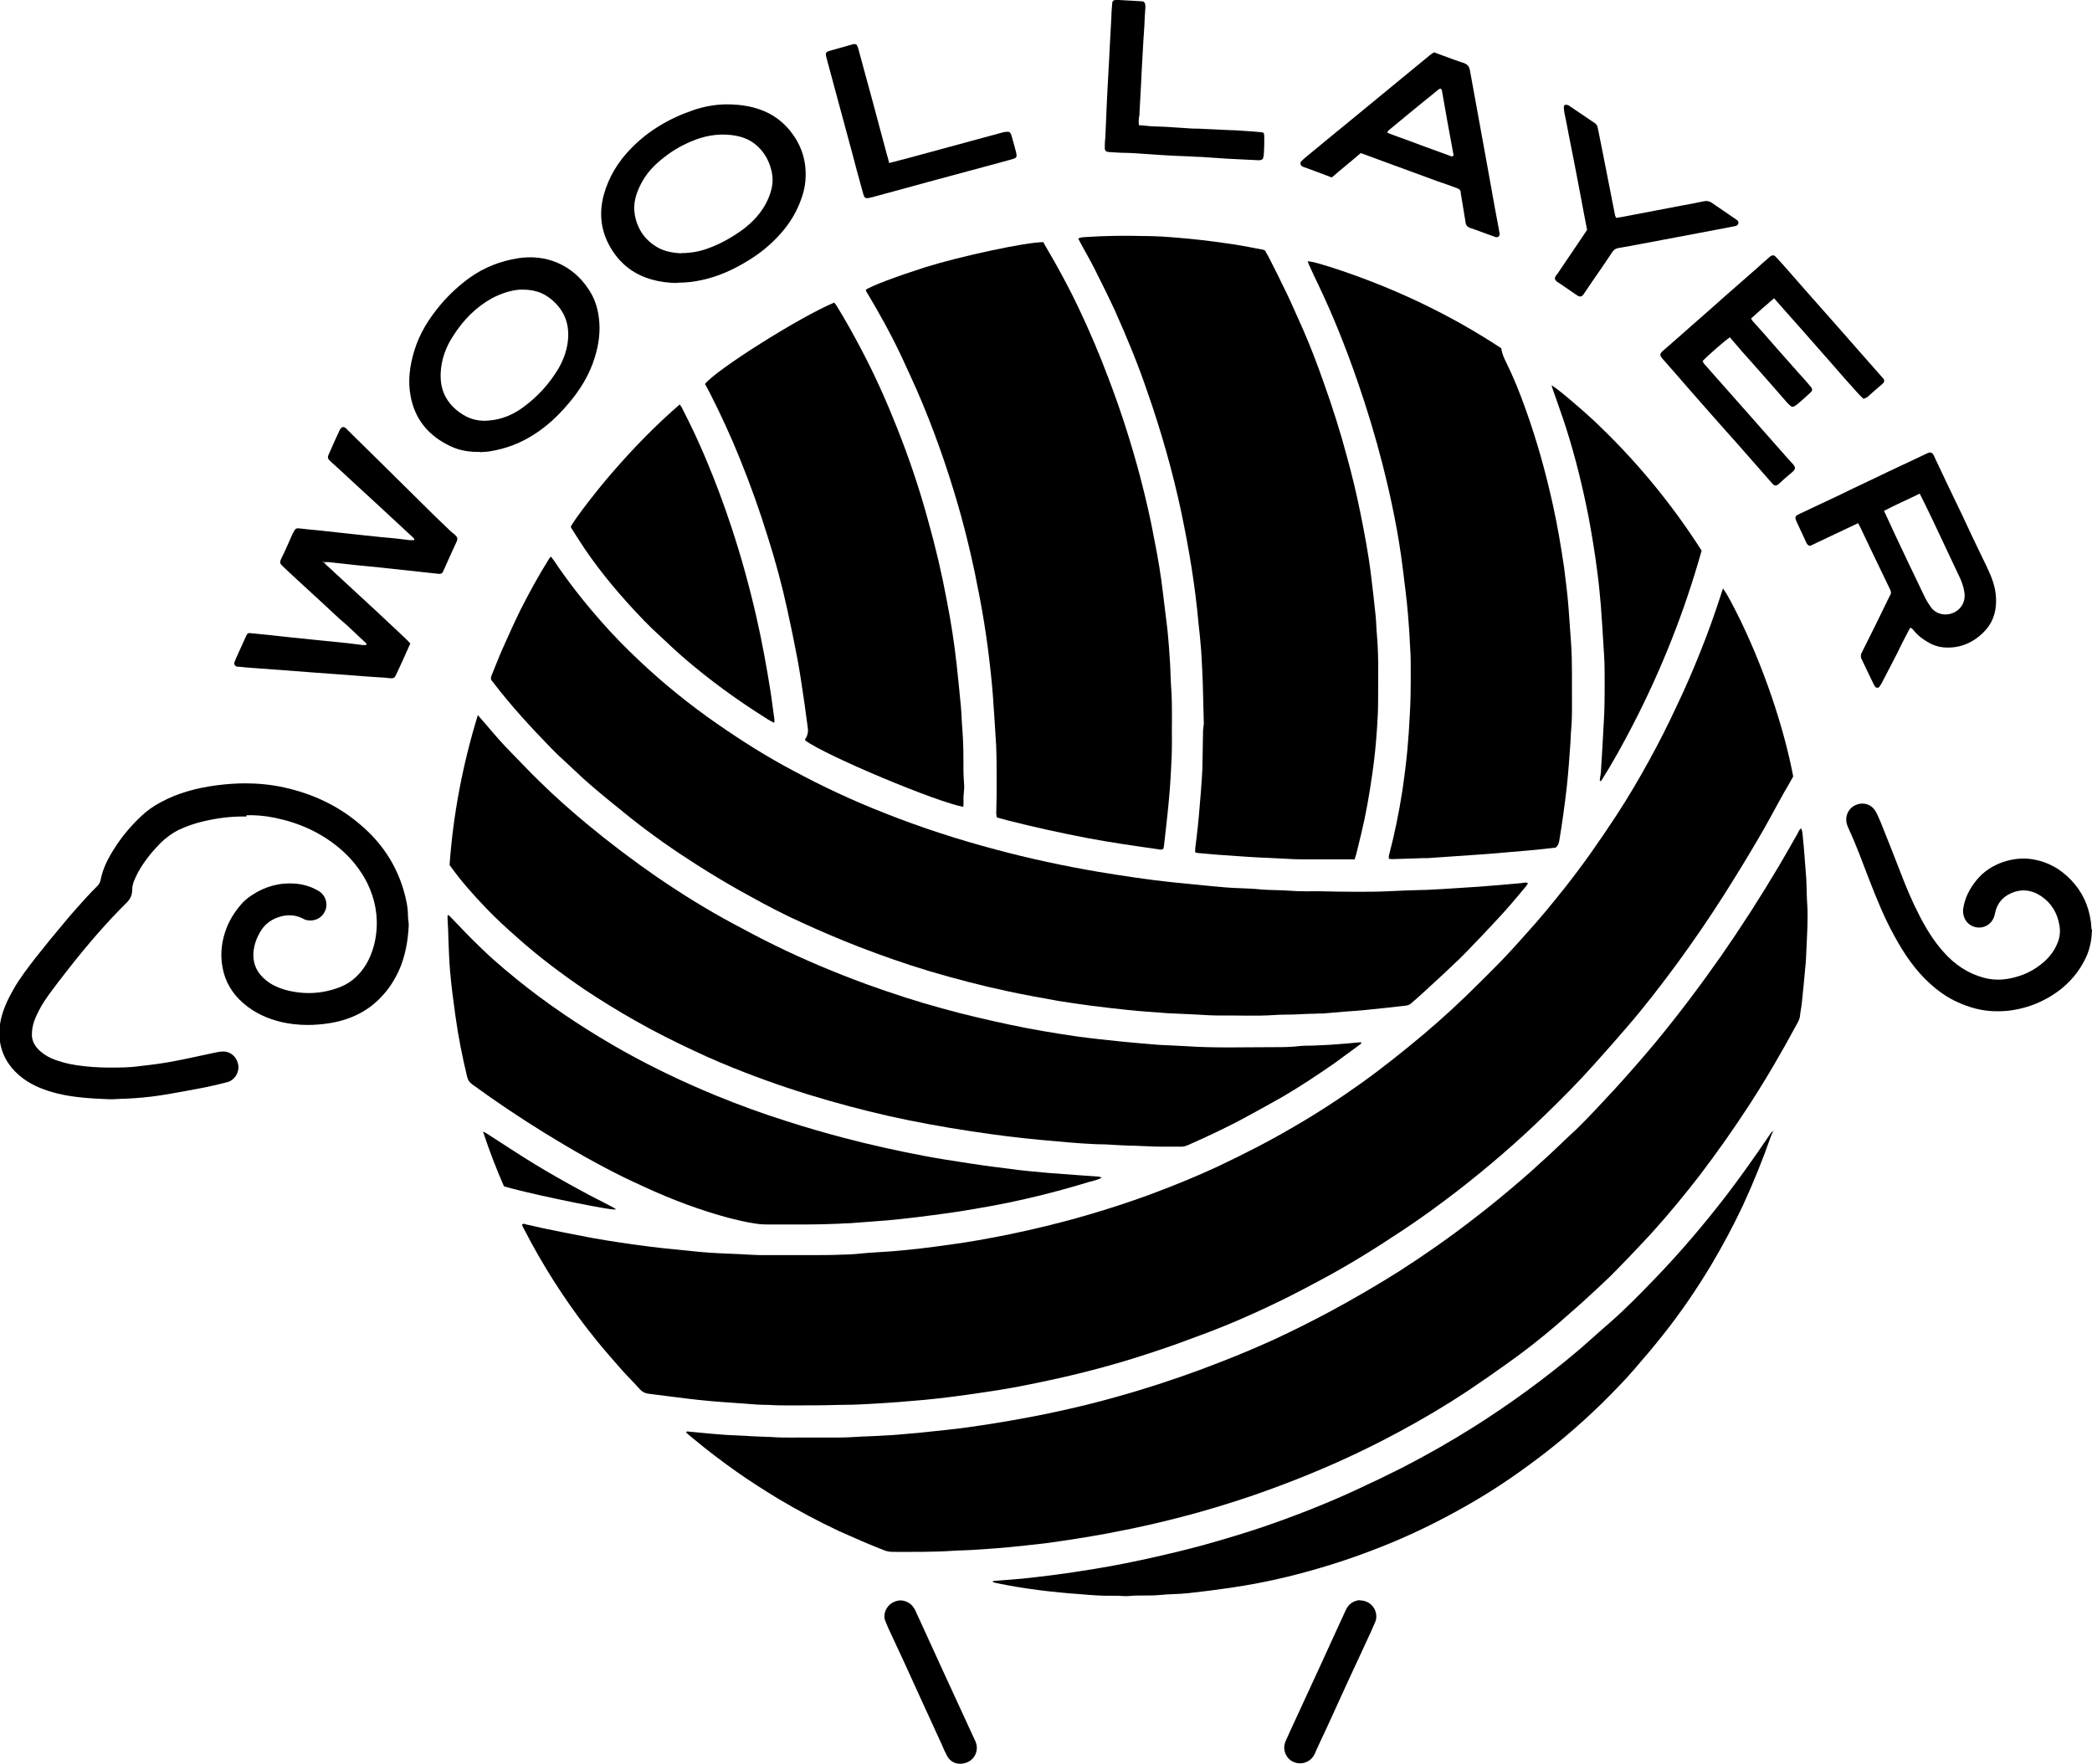 <?xml version="1.0" encoding="UTF-8"?><svg id="_レイヤー_2" xmlns="http://www.w3.org/2000/svg" viewBox="0 0 81.99 69.12"><defs><style>.cls-1{fill-rule:evenodd;stroke-width:0px;}</style></defs><g id="_レイヤー_"><path class="cls-1" d="m67.55,23.1c.12.14.4.68.68,1.25,1.1,2.29,1.76,4.55,2.05,6.08-.12.22-.24.43-.36.63-.36.64-.7,1.3-1.08,1.93-.42.72-.86,1.43-1.31,2.14-.56.88-1.15,1.74-1.77,2.59-.64.87-1.3,1.73-2.01,2.55-.41.48-.83.95-1.25,1.42-.63.71-1.3,1.38-1.98,2.04-1.07,1.04-2.2,2.01-3.37,2.92-.74.57-1.49,1.12-2.27,1.63-1.01.67-2.04,1.31-3.11,1.88-.43.23-.86.46-1.3.68-1.13.56-2.27,1.07-3.45,1.5-.58.22-1.16.43-1.74.62-1.45.49-2.92.88-4.41,1.19-.8.17-1.59.32-2.4.43-.73.11-1.47.21-2.21.28-.35.03-.7.06-1.06.09-.42.03-.84.06-1.26.08-.35.02-.69.03-1.04.03-.64.02-1.29.02-1.94.02-.28,0-.56,0-.83-.02-.32,0-.63-.02-.95-.05-.58-.04-1.17-.08-1.75-.14-.68-.07-1.35-.17-2.03-.25-.13-.02-.22-.07-.31-.16-.23-.26-.48-.5-.71-.76-.34-.39-.69-.78-1.01-1.18-.96-1.18-1.8-2.45-2.53-3.78-.12-.22-.24-.45-.36-.68-.01-.02-.01-.04-.02-.07.06-.05.11-.02.17,0,.26.05.51.12.77.17.59.12,1.18.24,1.77.35.77.14,1.54.25,2.32.35.3.04.61.07.92.1.45.04.89.1,1.34.13.4.03.81.04,1.22.06.28.02.55.03.83.04.07,0,.15,0,.23,0,.57,0,1.13,0,1.69,0,.44,0,.87,0,1.31-.02.34,0,.67-.04,1.01-.07.31-.02.61-.04.92-.06.34-.03.69-.06,1.03-.1.41-.05.82-.1,1.23-.16.76-.1,1.51-.24,2.27-.39,1.07-.22,2.14-.48,3.19-.79.79-.23,1.58-.49,2.35-.77.91-.34,1.81-.7,2.69-1.11.99-.47,1.96-.96,2.9-1.51.94-.54,1.85-1.13,2.73-1.76.84-.6,1.65-1.25,2.45-1.92.38-.32.75-.65,1.11-.98.37-.34.73-.69,1.09-1.05.21-.2.41-.41.62-.62.4-.4.79-.83,1.17-1.26.54-.59,1.04-1.2,1.54-1.83.72-.91,1.39-1.87,2.03-2.85.45-.69.87-1.4,1.27-2.13.38-.69.73-1.38,1.06-2.09.34-.71.65-1.42.94-2.15.3-.74.57-1.5.82-2.27.03-.08.04-.18.1-.25"/><path class="cls-1" d="m26.89,56.13s.03-.03.04-.03c.44.04.88.09,1.32.12.31.03.62.03.92.05.36.03.72.03,1.08.05.53.04,1.07.01,1.6.02.32,0,.63,0,.95,0,.34,0,.67-.02,1.01-.04.34-.01.69-.03,1.03-.05.25-.01.51-.04.76-.06.25-.02.49-.04.74-.07.55-.06,1.1-.11,1.65-.19.7-.1,1.4-.21,2.09-.34.62-.11,1.24-.24,1.85-.38.89-.2,1.77-.44,2.64-.7,1.09-.33,2.17-.7,3.24-1.12.72-.28,1.44-.58,2.14-.9.73-.34,1.45-.7,2.16-1.08.93-.5,1.84-1.03,2.73-1.59,1.01-.65,2-1.34,2.95-2.08.64-.49,1.26-1,1.87-1.53.33-.28.65-.58.97-.87.3-.27.59-.56.88-.83.09-.09.19-.17.28-.26.51-.5.99-1.02,1.48-1.55.55-.6,1.08-1.21,1.6-1.83.91-1.1,1.76-2.23,2.58-3.4.8-1.15,1.55-2.32,2.27-3.53.25-.42.49-.85.73-1.27.04-.07.06-.15.14-.21.06.13.06.26.07.38.05.44.07.88.11,1.32.04.37.03.75.05,1.13.02.27.03.54.02.81,0,.35-.03.71-.04,1.06-.01.26-.02.52-.05.79-.04.47-.09.95-.14,1.43-.02.13-.04.25-.06.38,0,.14-.06.26-.13.38-.57,1.06-1.18,2.11-1.84,3.13-.62.96-1.28,1.89-1.97,2.8-.56.72-1.13,1.42-1.74,2.1-.32.36-.65.7-.98,1.05-.25.26-.5.52-.76.78-.34.33-.69.65-1.04.97-.36.33-.73.64-1.1.97-.61.52-1.23,1.01-1.88,1.47-.53.38-1.06.75-1.6,1.11-.86.57-1.74,1.09-2.65,1.58-.39.21-.77.41-1.16.6-1.25.62-2.53,1.16-3.84,1.64-.92.34-1.86.64-2.81.91-1.21.34-2.43.62-3.66.85-.82.15-1.65.28-2.47.39-.51.06-1.01.11-1.52.16-.41.04-.82.06-1.23.09-.28.02-.57.02-.85.04-.77.05-1.55.04-2.32.04-.13,0-.25-.02-.37-.07-.59-.23-1.18-.49-1.76-.75-.81-.38-1.59-.8-2.35-1.25-.56-.34-1.11-.69-1.65-1.07-.58-.41-1.15-.84-1.7-1.3-.09-.07-.17-.14-.26-.22-.02-.01-.02-.03-.03-.05"/><path class="cls-1" d="m59.88,34.62s-.04.08-.06.1c-.4.48-.8.96-1.23,1.41-.24.25-.47.51-.71.75-.22.24-.45.47-.68.7-.44.42-.88.83-1.34,1.25-.18.17-.37.33-.55.49-.06.05-.12.08-.2.09-.52.06-1.04.12-1.57.17-.29.03-.59.05-.87.07-.27.02-.54.05-.81.07-.12,0-.24,0-.36.01-.25,0-.51.02-.76.03-.27.01-.53,0-.79.02-.7.05-1.41.01-2.12.02-.32,0-.65-.02-.97-.04-.36-.02-.72-.03-1.08-.05-.27-.02-.54-.04-.81-.06-.26-.02-.52-.04-.79-.07-.46-.05-.92-.1-1.38-.16-.44-.06-.88-.12-1.31-.19-.67-.12-1.33-.24-1.99-.38-1.04-.22-2.06-.49-3.08-.79-.93-.28-1.84-.6-2.75-.95-.77-.3-1.52-.62-2.26-.96-.67-.3-1.32-.64-1.97-1-.72-.39-1.43-.81-2.12-1.25-.91-.58-1.8-1.2-2.65-1.88-.51-.41-1.03-.83-1.53-1.26-.35-.3-.67-.62-1.01-.93-.19-.17-.37-.34-.54-.52-.79-.81-1.56-1.65-2.25-2.55-.01-.02-.02-.04-.04-.05-.08-.08-.07-.16-.03-.25.14-.34.27-.68.42-1.02.23-.52.46-1.03.71-1.54.34-.67.7-1.33,1.1-1.97.02-.04.05-.07.09-.12.04.06.07.09.1.13.56.84,1.18,1.63,1.85,2.39.47.54.97,1.05,1.49,1.54.97.92,2.01,1.76,3.11,2.52.95.66,1.92,1.27,2.94,1.81,1.17.63,2.37,1.19,3.6,1.67,1.41.56,2.86,1.03,4.33,1.42,1.34.36,2.69.65,4.05.88.97.16,1.94.31,2.92.41.47.05.94.09,1.41.14.41.04.82.08,1.23.09.27.01.54.02.81.05.37.03.75.02,1.13.05.4.03.79.02,1.19.02.47.01.93.02,1.4.02.42,0,.83,0,1.24-.02.44-.02.87-.04,1.31-.05.29,0,.58-.03.88-.04.46-.03.93-.06,1.39-.09.55-.04,1.11-.09,1.66-.14.08,0,.14-.05.25,0"/><path class="cls-1" d="m53.1,33.68c-.08,0-.14,0-.21,0-.53,0-1.05,0-1.58,0-.28,0-.56,0-.84-.02-.35-.02-.69-.03-1.04-.05-.46-.02-.92-.06-1.39-.09-.37-.02-.73-.06-1.1-.09-.03,0-.06-.02-.1-.03,0-.07,0-.13.01-.2.07-.54.13-1.09.17-1.63.03-.35.06-.69.08-1.03.02-.25.03-.51.03-.76.01-.38.01-.75.02-1.13,0-.1.03-.21.03-.31-.01-.51-.03-1.03-.04-1.53-.01-.36-.03-.72-.05-1.08-.01-.25-.04-.51-.06-.76-.02-.19-.04-.38-.06-.56-.13-1.46-.37-2.89-.67-4.32-.34-1.61-.79-3.18-1.33-4.73-.37-1.09-.81-2.15-1.28-3.2-.25-.54-.52-1.08-.79-1.62-.18-.36-.39-.71-.58-1.07-.02-.04-.04-.08-.06-.12.1-.06.2-.05.29-.06.75-.05,1.52-.06,2.27-.04.46,0,.92.03,1.37.07.61.05,1.22.12,1.83.21.47.06.93.15,1.4.24.05,0,.1.03.15.04.05.09.11.18.16.28.24.47.48.95.71,1.43.23.48.43.96.65,1.44.29.67.55,1.35.79,2.04.34.95.65,1.92.91,2.9.2.72.37,1.44.52,2.17.17.84.33,1.68.43,2.53.06.5.12,1,.17,1.5.03.28.03.57.06.85.07.87.04,1.73.04,2.6,0,.32-.02.64-.04.96-.04.62-.1,1.23-.19,1.84-.11.77-.24,1.53-.42,2.28-.07.29-.14.57-.21.86-.02.06-.04.11-.06.2"/><path class="cls-1" d="m18.73,28.03c.11.13.19.22.28.32.33.39.67.79,1.04,1.16.36.37.72.75,1.09,1.11.59.58,1.22,1.14,1.86,1.67.88.73,1.79,1.42,2.73,2.07.98.67,1.99,1.3,3.04,1.86.52.28,1.05.56,1.58.82,1.18.58,2.4,1.09,3.63,1.54.97.35,1.95.67,2.94.94.86.24,1.73.44,2.61.63.89.19,1.78.34,2.68.47.58.08,1.16.14,1.74.2.49.05.99.09,1.48.13.35.02.69.03,1.03.05,1.14.08,2.29.04,3.43.04.34,0,.68,0,1.01-.04.17-.02.35-.02.52-.02.31-.02.61-.02.93-.05.31-.02.62-.05.94-.08.02,0,.04,0,.06,0,.01.06-.04.08-.07.1-.33.24-.65.48-.98.72-.65.45-1.31.89-1.99,1.29-.49.28-.98.55-1.48.82-.73.4-1.49.75-2.25,1.09-.11.05-.22.08-.35.07-.22,0-.45,0-.68,0-.38,0-.77-.03-1.15-.04-.04,0-.08,0-.11,0-.32-.01-.65-.03-.97-.05-.31,0-.63-.02-.94-.04-.32-.02-.64-.05-.96-.08-.86-.07-1.72-.16-2.57-.28-1.09-.15-2.18-.33-3.26-.55-1.04-.21-2.07-.47-3.09-.76-1.12-.32-2.23-.69-3.31-1.11-.67-.26-1.34-.54-1.99-.85-.77-.36-1.53-.74-2.27-1.16-.69-.39-1.36-.8-2.02-1.24-.91-.62-1.79-1.28-2.62-2.02-.42-.37-.84-.75-1.23-1.16-.51-.53-1-1.08-1.44-1.7.14-1.97.51-3.93,1.11-5.88"/><path class="cls-1" d="m40.88,9.48c.15.26.3.52.45.78.32.57.63,1.15.91,1.74.46.96.87,1.93,1.24,2.92.47,1.24.87,2.5,1.21,3.78.21.81.4,1.62.55,2.44.14.7.26,1.41.34,2.11.05.46.12.93.17,1.39.05.46.08.93.11,1.39.02.35.02.71.05,1.06.04.69.01,1.37.02,2.05,0,.38-.02.75-.04,1.13-.02.4-.05.81-.09,1.21-.05.55-.12,1.1-.18,1.66,0,.04-.02.09-.03.13-.07.05-.15.02-.22.01-.91-.13-1.83-.26-2.73-.43-1.05-.2-2.09-.43-3.12-.69-.15-.04-.3-.08-.45-.12-.04-.13-.02-.25-.02-.37,0-.18.01-.36.01-.54,0-.2,0-.41,0-.61,0-.44,0-.89-.02-1.33-.02-.37-.05-.74-.07-1.1-.02-.3-.04-.58-.06-.88-.05-.62-.12-1.24-.2-1.86-.09-.68-.2-1.35-.33-2.02-.22-1.17-.49-2.34-.82-3.49-.45-1.56-.99-3.09-1.64-4.58-.19-.43-.39-.85-.58-1.27-.42-.89-.89-1.74-1.39-2.57,0-.02-.01-.04-.02-.06.2-.15,1.22-.53,2.31-.88,1.41-.44,4-1,4.67-.99"/><path class="cls-1" d="m60.97,33.22c-.35.04-.7.08-1.05.11-.54.05-1.09.09-1.64.14-.43.03-.87.06-1.3.09-.34.02-.67.05-1.01.07-.14,0-.29,0-.43.01-.31.01-.63.02-.95.03-.05,0-.1,0-.16-.02,0-.05,0-.1.01-.14.22-.83.39-1.67.52-2.51.08-.54.15-1.09.2-1.63.04-.44.07-.87.09-1.3.04-.6.04-1.2.04-1.8,0-.28,0-.56-.02-.83-.02-.46-.05-.93-.09-1.39-.05-.59-.13-1.18-.2-1.76-.17-1.38-.45-2.73-.79-4.07-.28-1.1-.61-2.19-.98-3.26-.45-1.3-.96-2.59-1.56-3.84-.12-.25-.24-.5-.35-.75-.02-.04-.03-.09-.05-.13.17,0,.65.14,1.36.38,2.2.75,4.29,1.75,6.23,3.03.02.2.11.39.2.57.29.59.53,1.19.75,1.81.44,1.22.79,2.48,1.07,3.75.18.81.32,1.64.44,2.46.07.55.14,1.1.18,1.65.03.42.06.84.09,1.26.06.8.03,1.59.04,2.39,0,.38,0,.77-.04,1.15-.01.13-.01.27-.02.41-.04.57-.08,1.14-.14,1.7-.08.72-.18,1.44-.3,2.16-.02.1-.05.19-.15.27"/><path class="cls-1" d="m37.76,31.62c-1-.16-5.41-2.01-6.2-2.6-.02-.06.03-.1.05-.14.05-.11.07-.23.05-.35-.06-.39-.1-.78-.16-1.16-.08-.52-.15-1.04-.25-1.56-.12-.63-.25-1.27-.39-1.9-.21-.97-.47-1.93-.77-2.87-.32-1.04-.69-2.07-1.1-3.08-.35-.87-.74-1.71-1.16-2.54-.07-.13-.13-.25-.2-.37.41-.54,3.68-2.61,5.06-3.19.03.03.07.07.09.11.36.58.69,1.18,1.01,1.79.52.99.97,2,1.38,3.04.46,1.16.86,2.34,1.19,3.55.3,1.06.55,2.12.75,3.2.16.82.29,1.64.38,2.47.06.56.12,1.12.17,1.68.03.31.03.61.06.92.04.52.04,1.05.04,1.58,0,.2.02.41.03.61,0,.14-.02.29-.03.43,0,.13.01.27-.01.4"/><path class="cls-1" d="m43.19,46.15c-.17.09-.34.13-.5.17-1.31.4-2.64.73-3.98.97-.61.11-1.21.21-1.82.29-.57.08-1.15.15-1.72.21-.27.03-.54.05-.81.07-.35.03-.7.05-1.05.08-.15,0-.3.01-.45.02-.87.04-1.74.03-2.61.03-.23,0-.46,0-.67-.04-.32-.05-.63-.12-.95-.2-1.17-.31-2.29-.73-3.39-1.24-.25-.12-.51-.23-.75-.35-1.08-.53-2.13-1.13-3.15-1.76-.97-.6-1.91-1.23-2.83-1.9-.11-.08-.17-.17-.2-.29-.19-.79-.35-1.58-.46-2.39-.08-.58-.16-1.17-.21-1.75-.04-.46-.05-.91-.07-1.37,0-.23-.02-.47-.03-.7,0-.04,0-.08,0-.12.05-.03.06,0,.08.02.42.44.84.88,1.28,1.3.56.54,1.17,1.04,1.78,1.52,1.2.93,2.48,1.76,3.8,2.5,1.15.64,2.33,1.2,3.54,1.7.93.38,1.88.73,2.84,1.03.74.24,1.48.45,2.23.65,1.03.27,2.07.5,3.12.7.58.11,1.17.2,1.76.29.64.1,1.28.18,1.92.26.4.05.81.08,1.21.12.41.03.81.06,1.21.09.24.02.48.03.72.05.04,0,.08.02.15.04"/><path class="cls-1" d="m69.5,44.32c-.03.07-.06.14-.09.2-.32.92-.69,1.83-1.1,2.72-.37.79-.79,1.57-1.24,2.33-.57.95-1.19,1.86-1.88,2.73-.38.48-.77.94-1.17,1.4-.39.45-.81.87-1.23,1.29-.92.9-1.9,1.73-2.94,2.48-.91.67-1.86,1.27-2.86,1.81-1.04.57-2.1,1.06-3.21,1.48-1.09.42-2.2.76-3.34,1.04-.74.18-1.48.32-2.23.43-.55.08-1.1.15-1.65.21-.36.04-.74.03-1.1.07-.4.04-.81,0-1.21.04-.19.02-.37-.02-.56-.01-.44.01-.88-.02-1.33-.06-1.12-.08-2.22-.21-3.32-.44-.03-.01-.07-.02-.11-.03-.01,0-.02-.02-.03-.03.02,0,.04-.02.06-.02.36-.03.73-.06,1.1-.09.75-.08,1.5-.17,2.25-.29.8-.12,1.59-.26,2.37-.43.8-.17,1.6-.36,2.39-.57.79-.22,1.57-.45,2.35-.71,1.26-.43,2.5-.91,3.71-1.47.61-.28,1.21-.57,1.81-.87.97-.5,1.92-1.04,2.84-1.62,1.42-.9,2.78-1.89,4.07-2.98.42-.36.83-.74,1.25-1.1.63-.55,1.21-1.15,1.79-1.75.98-1.02,1.9-2.1,2.77-3.23.58-.76,1.14-1.55,1.68-2.35.03-.05.07-.1.11-.15,0,0,.04,0,.06,0h0Z"/><path class="cls-1" d="m9.66,32c-.59-.01-1.14.06-1.69.19-.34.08-.66.19-.98.34-.27.14-.51.32-.72.53-.33.34-.63.71-.86,1.13-.06.11-.11.23-.16.34-.04.11-.07.23-.07.35,0,.18-.06.33-.19.47-.83.82-1.6,1.72-2.32,2.64-.25.32-.5.64-.74.97-.24.33-.45.68-.59,1.06-.06.17-.09.35-.09.53,0,.21.08.38.21.53.15.17.34.3.54.39.32.14.67.23,1.02.28.42.06.84.09,1.26.09.41,0,.81,0,1.21-.06.47-.05.92-.11,1.38-.2.53-.1,1.04-.22,1.57-.33.1-.02.21-.04.31-.04.31,0,.55.24.59.54.04.29-.15.59-.43.66-.3.08-.6.15-.9.21-.58.11-1.15.22-1.73.31-.45.07-.91.11-1.37.13-.22,0-.44.03-.65.02-.67-.03-1.33-.06-1.99-.22-.49-.12-.95-.29-1.36-.59-.47-.35-.79-.8-.9-1.38-.06-.32-.04-.64.03-.96.1-.42.28-.79.49-1.16.25-.44.56-.84.87-1.24.36-.46.73-.91,1.11-1.36.27-.33.55-.64.83-.95.15-.17.31-.33.47-.49.07-.07.11-.14.13-.23.09-.47.3-.87.55-1.26.29-.46.64-.87,1.04-1.25.23-.22.5-.41.79-.56.67-.36,1.4-.55,2.15-.65.38-.05.76-.08,1.14-.08.51,0,1.02.05,1.52.16,1.14.25,2.16.73,3.04,1.5.78.67,1.34,1.5,1.64,2.5.1.34.18.69.18,1.04,0,.12.03.24.03.36-.03.63-.14,1.24-.4,1.81-.15.31-.33.61-.56.87-.55.65-1.27,1.01-2.09,1.15-.64.11-1.29.11-1.92-.03-.56-.13-1.07-.36-1.51-.74-.44-.38-.72-.85-.82-1.41-.1-.54-.03-1.06.17-1.57.14-.34.34-.65.59-.93.11-.12.24-.23.38-.32.52-.35,1.1-.51,1.73-.46.31.03.62.12.9.29.27.16.37.49.26.76-.14.33-.45.44-.73.38-.06-.01-.11-.04-.17-.07-.32-.16-.65-.15-.98-.03-.27.1-.49.27-.64.51-.17.27-.28.57-.3.89-.02.44.16.79.5,1.06.22.18.47.29.74.37.73.2,1.46.17,2.17-.11.45-.18.78-.5,1.03-.92.2-.36.32-.74.37-1.15.09-.7-.04-1.37-.34-1.99-.27-.54-.65-1.01-1.12-1.4-.74-.61-1.58-.98-2.51-1.17-.38-.08-.75-.11-1.11-.1"/><path class="cls-1" d="m30.35,28.33c-.18-.08-.31-.17-.45-.26-1.06-.67-2.07-1.41-3.02-2.22-.35-.3-.69-.62-1.03-.94-.21-.19-.41-.38-.6-.58-.85-.88-1.65-1.81-2.34-2.83-.17-.25-.33-.51-.49-.76-.02-.03-.04-.06-.05-.09.09-.24,1.11-1.54,1.6-2.1.82-.95,1.7-1.86,2.67-2.7.04.06.08.11.1.16.35.68.67,1.36.96,2.06.36.86.68,1.72.97,2.6.38,1.15.7,2.31.97,3.49.23,1,.41,2,.57,3.01.05.34.09.68.14,1.02,0,.03,0,.06,0,.12"/><path class="cls-1" d="m62.7,30.59c0-.1.03-.19.04-.29.02-.33.04-.66.06-.99.02-.3.03-.6.05-.9.04-.57.04-1.14.04-1.71,0-.33,0-.66-.02-.99-.02-.37-.05-.74-.07-1.12-.02-.29-.04-.58-.06-.87-.04-.44-.08-.88-.14-1.32-.09-.72-.21-1.43-.34-2.14-.23-1.16-.51-2.32-.87-3.45-.17-.54-.37-1.07-.55-1.6-.01-.03-.02-.07-.03-.11.21.11,1.17.93,1.63,1.36,1.63,1.53,3.05,3.24,4.25,5.12-.67,2.39-1.58,4.68-2.72,6.88-.38.73-.78,1.46-1.22,2.15-.01,0-.03,0-.05-.01"/><path class="cls-1" d="m12.66,21.99c.09.13.18.2.27.28.27.25.54.5.81.75.26.24.52.48.78.72.21.19.41.38.61.57.27.25.55.51.82.77.04.04.08.09.13.14-.07.16-.14.32-.21.47-.11.25-.23.5-.34.74-.07.15-.1.16-.26.15-.11-.01-.22-.03-.34-.03-.46-.03-.91-.06-1.37-.1-.41-.03-.82-.06-1.23-.09-.4-.03-.79-.06-1.19-.09-.4-.03-.81-.06-1.21-.09-.19-.01-.38-.03-.56-.05-.02,0-.04,0-.07,0-.09-.02-.14-.1-.11-.18.02-.05.04-.1.06-.15.13-.29.26-.57.39-.86.06-.13.08-.14.23-.12.51.05,1.02.1,1.52.16.75.08,1.51.15,2.26.23.19.02.37.05.56.07h.15s0-.05,0-.06c-.23-.21-.45-.42-.67-.63-.13-.12-.27-.24-.41-.36-.4-.37-.8-.75-1.21-1.12-.32-.29-.63-.58-.94-.87-.16-.16-.2-.16-.08-.4.14-.28.26-.57.39-.86.01-.03.03-.06.04-.08.11-.21.11-.21.35-.18.32.04.64.06.96.1.52.06,1.05.11,1.57.17.37.04.75.08,1.12.11.19.02.39.05.58.07.06,0,.12,0,.17,0,.02-.07-.03-.09-.06-.12-.41-.38-.83-.77-1.24-1.15-.42-.39-.84-.77-1.26-1.16-.24-.23-.49-.45-.73-.67-.08-.07-.11-.14-.07-.23.04-.1.08-.18.12-.27.09-.21.18-.41.28-.62.02-.04.04-.1.07-.14.06-.08.12-.1.21-.03.03.02.06.05.08.08.4.4.81.79,1.21,1.19.56.55,1.11,1.1,1.67,1.65.37.37.75.74,1.13,1.1.06.06.13.11.19.16.1.1.12.15.06.28-.14.3-.27.59-.4.88-.04.09-.08.19-.13.29-.03.07-.09.09-.17.08-.73-.08-1.48-.16-2.21-.24-.31-.03-.61-.06-.92-.09-.39-.04-.79-.09-1.19-.13-.06,0-.12,0-.22,0"/><path class="cls-1" d="m81.99,36.42c-.01.38-.07.73-.22,1.07-.26.57-.65,1.03-1.15,1.39-.52.37-1.11.61-1.74.71-.25.04-.5.05-.76.04-.49-.02-.95-.15-1.39-.35-.41-.18-.77-.44-1.1-.74-.57-.52-1-1.15-1.37-1.83-.41-.73-.72-1.51-1.02-2.28-.25-.65-.49-1.31-.78-1.94-.03-.06-.05-.11-.07-.17-.1-.31.04-.64.34-.77.29-.13.62-.03.78.25.08.14.14.29.2.43.26.65.52,1.3.77,1.95.22.57.45,1.13.73,1.67.27.53.58,1.04.98,1.48.42.47.93.82,1.56.99.48.13.95.08,1.42-.08.37-.12.71-.33,1-.6.19-.18.35-.4.45-.64.11-.24.14-.49.09-.75-.08-.47-.31-.85-.7-1.12-.38-.26-.8-.31-1.22-.11-.33.15-.53.42-.6.77-.03.17-.1.31-.23.42-.34.28-.86.13-.99-.29-.03-.09-.04-.19-.03-.29.06-.43.25-.8.52-1.13.55-.69,1.51-.95,2.22-.82.59.1,1.08.38,1.49.81.43.45.68.98.77,1.6.02.12.02.24.03.34"/><path class="cls-1" d="m72.83,20.5c-.65.31-1.27.6-1.88.89-.09,0-.12-.06-.15-.11-.06-.13-.12-.26-.18-.39-.07-.15-.14-.3-.21-.45-.01-.03-.03-.07-.04-.11-.01-.06,0-.1.06-.14.05-.02.09-.05.14-.07.52-.25,1.05-.49,1.57-.74.34-.17.68-.33,1.02-.49.58-.28,1.17-.56,1.75-.83.19-.09.38-.18.57-.27.04-.02.08-.04.12-.05.06-.02.12,0,.16.06.03.04.05.09.07.14.18.37.35.75.53,1.12.17.36.35.72.52,1.08.27.59.55,1.17.83,1.75.09.18.18.37.26.55.16.36.27.74.26,1.13,0,.47-.16.89-.5,1.22-.43.42-.96.64-1.58.58-.2-.02-.4-.09-.57-.19-.23-.13-.44-.29-.6-.5-.02-.02-.04-.04-.06-.06-.01,0-.03,0-.05-.02-.02.03-.04.06-.06.1-.17.32-.33.64-.49.97-.18.34-.36.69-.54,1.04-.03.07-.07.13-.12.2-.04.06-.12.06-.17,0-.02-.03-.04-.06-.06-.1-.16-.32-.31-.65-.47-.98-.04-.08-.04-.16,0-.24.01-.03.03-.05.04-.08.35-.7.7-1.4,1.04-2.11.01-.02.02-.04.03-.06.06-.08.05-.16,0-.25-.25-.52-.5-1.04-.75-1.56-.13-.27-.26-.55-.39-.82-.03-.07-.07-.13-.11-.21m2.43-1.16c-.49.24-.95.44-1.41.68.01.04.02.07.04.09.12.27.25.53.37.8.17.37.35.73.52,1.1.23.48.46.96.69,1.44.07.13.15.26.24.38.34.41,1.02.3,1.24-.19.06-.14.07-.28.05-.42-.03-.2-.09-.38-.17-.56-.25-.53-.5-1.06-.75-1.59-.2-.43-.4-.85-.61-1.28-.07-.14-.14-.28-.22-.44"/><path class="cls-1" d="m73.06,15.65c-.07-.06-.14-.13-.21-.2-.39-.43-.77-.86-1.15-1.3-.42-.47-.83-.95-1.25-1.42-.3-.34-.61-.68-.92-1.04-.31.26-.6.52-.9.79.02.04.03.07.05.09.31.34.61.68.91,1.03.31.35.63.71.94,1.06.15.16.29.32.43.49.09.1.08.16-.02.25-.17.16-.34.31-.52.46-.02.01-.04.03-.06.04-.08.06-.15.05-.22-.02-.08-.08-.16-.16-.23-.25-.41-.47-.82-.94-1.24-1.41-.26-.29-.52-.58-.77-.88-.03-.04-.07-.08-.1-.12-.18.11-.91.75-1.07.93.02.03.03.08.06.11.54.61,1.07,1.21,1.61,1.82.48.54.95,1.08,1.43,1.62.14.16.28.32.42.47.02.02.04.04.06.07.05.07.05.14-.01.21-.07.07-.15.13-.22.19-.13.11-.25.22-.37.33-.1.08-.16.08-.25-.02-.46-.52-.91-1.04-1.37-1.56-.42-.47-.84-.94-1.26-1.42-.37-.42-.74-.84-1.11-1.27-.19-.22-.39-.44-.58-.66-.09-.11-.09-.17.01-.27.38-.33.77-.67,1.15-1.01.42-.37.85-.74,1.27-1.12.43-.38.87-.76,1.3-1.14.14-.13.29-.26.44-.39.02-.02.04-.04.07-.06.08-.06.15-.06.22.02.11.11.21.23.32.35.62.71,1.24,1.41,1.86,2.11.66.75,1.32,1.5,1.98,2.25.01.01.02.02.03.03.08.09.08.16-.03.25-.15.13-.31.26-.46.4-.07.06-.12.13-.25.16"/><path class="cls-1" d="m26.56,11.09c-.34,0-.68-.04-1-.13-.76-.21-1.32-.67-1.69-1.36-.33-.62-.39-1.27-.21-1.95.19-.7.56-1.31,1.07-1.83.69-.71,1.52-1.19,2.46-1.51.42-.14.86-.22,1.3-.22.57,0,1.14.09,1.66.36.32.17.59.4.81.67.31.38.52.82.59,1.32.06.45.02.89-.13,1.31-.18.53-.46,1-.83,1.41-.37.42-.8.77-1.28,1.06-.55.34-1.14.61-1.78.75-.31.07-.61.11-.98.11m.13-1.16c.42,0,.76-.07,1.08-.19.48-.17.91-.42,1.32-.71.42-.31.78-.69,1-1.17.16-.35.25-.71.17-1.09-.08-.4-.26-.75-.56-1.03-.33-.31-.74-.42-1.17-.45-.45-.03-.89.05-1.3.21-.44.17-.85.4-1.21.69-.36.28-.67.6-.88,1.01-.2.38-.33.79-.25,1.23.1.56.39.98.88,1.27.31.18.65.22.93.24"/><path class="cls-1" d="m18.8,17.71c-.4.01-.78-.05-1.14-.22-.85-.4-1.4-1.04-1.57-1.98-.11-.59-.03-1.17.14-1.74.21-.71.6-1.32,1.08-1.88.33-.38.69-.71,1.09-1,.57-.41,1.21-.66,1.91-.77.53-.08,1.05-.03,1.54.18.51.22.91.57,1.22,1.04.23.34.35.71.4,1.11.07.53,0,1.05-.16,1.56-.21.69-.59,1.3-1.06,1.84-.39.46-.83.87-1.34,1.19-.53.34-1.1.55-1.72.65-.12.02-.25.02-.38.03m1.67-6.37c-.36-.01-.85.15-1.2.34-.63.35-1.12.85-1.51,1.46-.3.45-.48.95-.5,1.5-.01.37.06.72.27,1.03.16.24.37.43.62.58.31.19.66.26,1.02.22.46-.04.89-.21,1.27-.48.59-.42,1.07-.94,1.44-1.56.22-.38.36-.8.38-1.24.02-.5-.13-.94-.49-1.31-.34-.35-.73-.54-1.3-.54"/><path class="cls-1" d="m52.18,6.95c-.38-.15-.75-.28-1.1-.41-.01,0-.03-.01-.04-.02-.08-.05-.1-.13-.03-.21.04-.04.09-.08.13-.12.67-.55,1.34-1.11,2.02-1.66.96-.79,1.91-1.57,2.87-2.36.05-.04.11-.08.17-.12.17.06.33.12.49.18.23.08.45.17.68.24.14.05.21.13.24.29.2,1.12.41,2.23.61,3.35.13.71.25,1.4.38,2.11.05.27.1.53.15.8,0,.04.01.07.02.11.02.13-.06.2-.19.15-.15-.05-.29-.11-.44-.16-.18-.07-.35-.13-.53-.19-.1-.04-.16-.1-.17-.21-.06-.36-.12-.72-.18-1.09,0-.02-.01-.04-.01-.07,0-.1-.05-.16-.16-.19-.25-.09-.51-.19-.76-.27-.89-.33-1.78-.65-2.67-.98-.1-.04-.21-.08-.33-.12-.37.32-.75.62-1.13.95m4.27-3.48s-.05.01-.07.02c-.67.54-1.33,1.08-1.99,1.63-.02.01-.02.05-.04.08.08.03.14.06.2.08.42.15.83.3,1.25.46.34.12.68.25,1.02.37.04.02.08.04.13-.02-.16-.84-.31-1.7-.46-2.55,0-.02-.03-.04-.04-.06"/><path class="cls-1" d="m62.2,9c-.1-.5-.19-.99-.28-1.47-.14-.75-.29-1.51-.44-2.26-.05-.29-.11-.57-.17-.86-.01-.07-.02-.15-.02-.22,0-.06.05-.1.11-.08.04,0,.09.02.12.05.33.22.66.45.99.67.09.06.1.15.12.23.07.32.12.63.19.95.16.8.31,1.59.47,2.39,0,.05.03.08.05.14.19-.03.37-.06.56-.1.66-.13,1.33-.25,1.99-.38.3-.05.59-.11.88-.17.14-.03.24,0,.35.08.27.19.55.37.82.56.05.03.09.06.13.09.05.03.07.08.06.13-.01.06-.06.1-.12.11-.07.01-.13.03-.2.04-.86.16-1.72.33-2.59.49-.6.11-1.19.23-1.79.33-.12.02-.19.08-.25.17-.17.26-.34.51-.52.77-.19.27-.37.54-.56.82-.02.02-.03.05-.05.07-.06.08-.12.09-.22.04-.03-.02-.06-.05-.09-.06-.22-.15-.44-.31-.67-.46-.03-.01-.05-.03-.07-.05-.07-.06-.08-.12-.03-.2.02-.03.04-.06.07-.09.32-.47.64-.95.96-1.42.06-.09.13-.19.2-.3"/><path class="cls-1" d="m34.85,6.39c.24-.07.47-.12.69-.18,1.24-.34,2.48-.67,3.72-1.01.05-.01.1-.03.16-.03.12-.02.17,0,.21.11.03.08.05.16.07.24.05.16.09.32.13.48.03.15.01.19-.13.23-.14.04-.29.08-.43.12-.97.26-1.93.52-2.89.78-.73.2-1.47.4-2.2.6-.03,0-.06.02-.09.02-.17.04-.21.02-.26-.16-.16-.58-.32-1.16-.47-1.74-.19-.69-.37-1.38-.56-2.07-.13-.47-.25-.94-.38-1.41-.01-.04-.02-.07-.03-.11-.05-.19-.03-.23.17-.28.22-.06.45-.13.67-.19.07-.02.15-.04.22-.06.07-.01.12,0,.15.07.02.05.04.1.05.15.18.68.37,1.35.55,2.02.19.7.37,1.39.56,2.09.03.1.06.2.09.33"/><path class="cls-1" d="m44.7,4.91c.15.01.29.03.42.04.19.01.38.01.56.02.36.02.72.05,1.07.07.13,0,.26,0,.39.01.35.02.71.03,1.06.05.19,0,.37.02.56.03.22.01.43.03.65.05.04,0,.07.01.12.03.01.05.02.09.02.13,0,.25,0,.48-.02.72,0,.06-.03.12-.03.16-.06.06-.12.06-.18.06-.41-.02-.81-.04-1.22-.06-.34-.02-.69-.05-1.03-.07-.14,0-.28-.01-.43-.02-.35-.01-.71-.03-1.06-.05-.35-.02-.69-.05-1.04-.07-.15-.01-.3-.02-.45-.02-.2,0-.4-.02-.61-.03-.14-.01-.18-.04-.18-.18,0-.09,0-.2.01-.29,0-.03,0-.04.01-.07.02-.47.04-.95.06-1.42.01-.19.02-.39.03-.59.02-.36.04-.73.06-1.09.01-.2.02-.39.03-.59.02-.37.04-.75.06-1.12,0-.16.02-.32.03-.47,0-.09.05-.14.14-.14.05,0,.09,0,.13,0,.29.02.59.03.88.05.1,0,.14.06.15.16v.09c-.02.24-.03.48-.04.72-.01.2-.03.4-.04.6-.02.36-.04.72-.06,1.08-.01.2-.02.41-.03.61-.02.37-.04.73-.06,1.1,0,.06,0,.12-.02.18-.01.1-.02.21,0,.32"/><path class="cls-1" d="m35.3,62.72c.25.02.45.14.57.39.09.2.19.41.28.61.25.55.5,1.1.75,1.64.39.84.77,1.68,1.16,2.52.06.12.11.25.17.37.16.35-.04.82-.53.87-.24.03-.46-.08-.58-.3-.08-.15-.15-.3-.21-.45-.26-.56-.51-1.11-.77-1.68-.24-.52-.48-1.05-.72-1.58-.2-.44-.41-.87-.61-1.31-.04-.09-.08-.19-.12-.29-.11-.29.1-.77.62-.79"/><path class="cls-1" d="m53.28,62.72c.52,0,.75.48.63.82-.06.14-.12.28-.18.41-.29.64-.59,1.27-.88,1.9-.28.62-.57,1.24-.85,1.86-.16.35-.33.69-.48,1.04-.09.18-.23.29-.42.34-.23.06-.5-.03-.64-.22-.14-.2-.17-.41-.07-.64.08-.19.17-.37.25-.55.39-.85.78-1.69,1.17-2.54.31-.69.63-1.37.94-2.05.11-.24.31-.36.55-.38"/><path class="cls-1" d="m24.14,47.4c-.07,0-.1,0-.12,0-.73-.08-3.68-.71-4.27-.91-.3-.68-.57-1.39-.82-2.14.07.03.11.05.14.07.63.4,1.25.82,1.88,1.2.59.36,1.19.7,1.8,1.03.41.23.83.43,1.24.65.04.02.08.04.15.09"/><path class="cls-1" d="m69.49,44.32s0-.02,0-.03v.03h0Z"/></g></svg>
